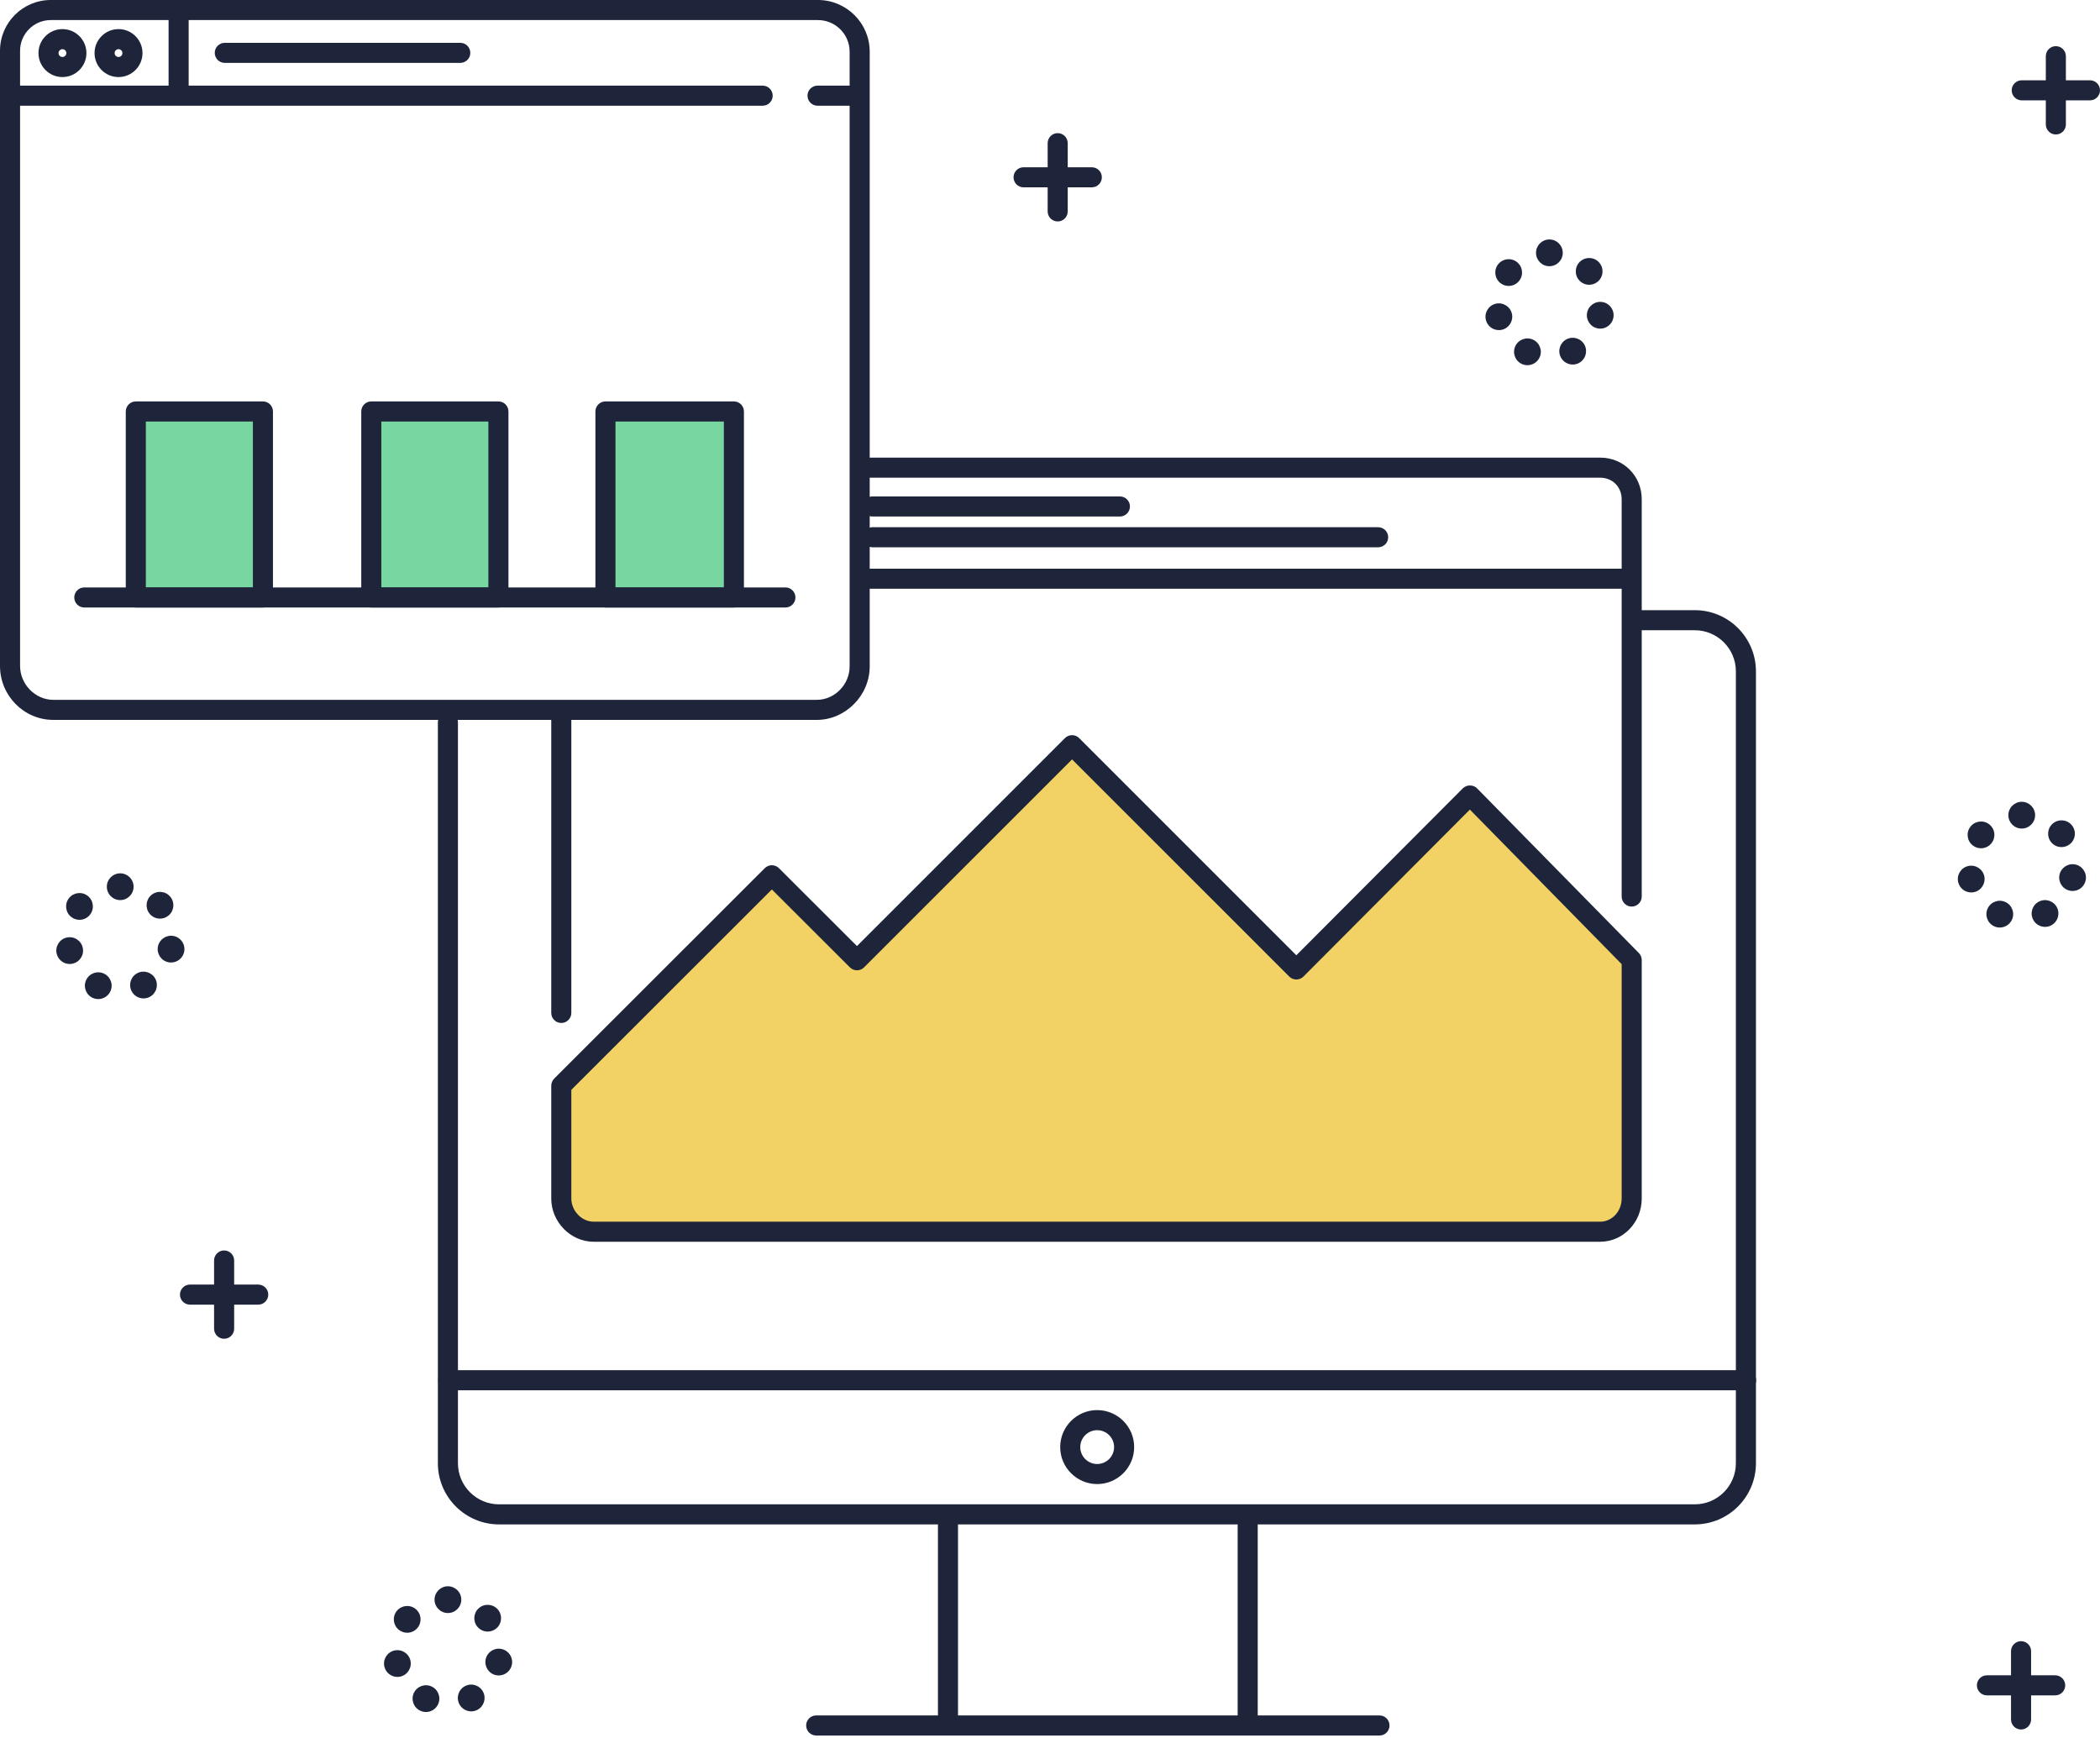 <svg width="522" height="432" viewBox="0 0 522 432" fill="none" xmlns="http://www.w3.org/2000/svg">
<g clip-path="url(#clip0_201_234)">
<path d="M322.227 240.976L266.461 185.228L212.974 238.684L191.775 217.56L139.352 269.859V297.918C139.352 302.328 143.15 306.329 147.56 306.329H397.778C402.188 306.329 405.421 302.331 405.421 297.918V238.628L365.29 197.687L322.22 240.976H322.227Z" fill="#F2D265"/>
<path d="M65.188 102.442H33.592V148.674H65.188V102.442Z" fill="#78D6A0"/>
<path d="M123.723 102.442H92.127V148.674H123.723V102.442Z" fill="#78D6A0"/>
<path d="M182.26 102.442H150.331V148.674H182.26V102.442Z" fill="#78D6A0"/>
<path d="M434.03 345.576H111.418C110.041 345.576 108.923 344.459 108.923 343.082C108.923 341.705 110.041 340.587 111.418 340.587H434.03C435.407 340.587 436.524 341.705 436.524 343.082C436.524 344.459 435.407 345.576 434.03 345.576Z" fill="#1E243A"/>
<path d="M235.64 430.225C234.263 430.225 233.146 429.107 233.146 427.73V377.507C233.146 376.13 234.263 375.012 235.64 375.012C237.017 375.012 238.134 376.13 238.134 377.507V427.73C238.134 429.107 237.017 430.225 235.64 430.225Z" fill="#1E243A"/>
<path d="M310.14 430.225C308.763 430.225 307.646 429.107 307.646 427.73V377.507C307.646 376.13 308.763 375.012 310.14 375.012C311.517 375.012 312.634 376.13 312.634 377.507V427.73C312.634 429.107 311.517 430.225 310.14 430.225Z" fill="#1E243A"/>
<path d="M342.9 431.389H202.88C201.503 431.389 200.385 430.271 200.385 428.894C200.385 427.517 201.503 426.4 202.88 426.4H342.9C344.277 426.4 345.394 427.517 345.394 428.894C345.394 430.271 344.277 431.389 342.9 431.389Z" fill="#1E243A"/>
<path d="M272.727 368.889C267.658 368.889 263.534 364.765 263.534 359.696C263.534 354.627 267.658 350.502 272.727 350.502C277.796 350.502 281.92 354.627 281.92 359.696C281.92 364.765 277.796 368.889 272.727 368.889ZM272.727 355.495C270.409 355.495 268.523 357.381 268.523 359.699C268.523 362.017 270.409 363.903 272.727 363.903C275.045 363.903 276.931 362.017 276.931 359.699C276.931 357.381 275.045 355.495 272.727 355.495Z" fill="#1E243A"/>
<path d="M421.275 378.914H124.046C115.665 378.914 108.843 372.095 108.843 363.71V179.51C108.843 178.133 109.961 177.016 111.338 177.016C112.715 177.016 113.832 178.133 113.832 179.51V363.71C113.832 369.341 118.415 373.925 124.046 373.925H421.275C426.906 373.925 431.489 369.341 431.489 363.71V166.871C431.489 161.24 426.906 156.657 421.275 156.657H406.332C404.955 156.657 403.837 155.539 403.837 154.163C403.837 152.786 404.955 151.668 406.332 151.668H421.275C429.656 151.668 436.478 158.486 436.478 166.871V363.71C436.478 372.092 429.66 378.914 421.275 378.914Z" fill="#1E243A"/>
<path d="M405.593 225.34C404.217 225.34 403.099 224.222 403.099 222.845V124.088C403.099 121.038 400.814 118.74 397.784 118.74H215.851C214.474 118.74 213.356 117.622 213.356 116.246C213.356 114.869 214.474 113.751 215.851 113.751H397.784C403.561 113.751 408.088 118.291 408.088 124.088V222.845C408.088 224.222 406.97 225.34 405.593 225.34Z" fill="#1E243A"/>
<path d="M139.521 254.276C138.144 254.276 137.027 253.159 137.027 251.782V177.611C137.027 176.234 138.144 175.116 139.521 175.116C140.898 175.116 142.016 176.234 142.016 177.611V251.782C142.016 253.159 140.898 254.276 139.521 254.276Z" fill="#1E243A"/>
<path d="M404.43 146.346H214.521C213.144 146.346 212.026 145.229 212.026 143.852C212.026 142.475 213.144 141.357 214.521 141.357H404.43C405.807 141.357 406.924 142.475 406.924 143.852C406.924 145.229 405.807 146.346 404.43 146.346Z" fill="#1E243A"/>
<path d="M397.784 308.657H147.563C141.853 308.657 137.027 303.738 137.027 297.918V269.889C137.027 269.227 137.29 268.565 137.759 268.096L190.098 215.797C191.073 214.823 192.649 214.823 193.624 215.797L213.017 235.162L264.718 183.465C265.693 182.49 267.272 182.49 268.247 183.465L322.233 237.447L363.617 195.951C364.086 195.482 364.721 195.239 365.383 195.239H365.393C366.058 195.239 366.697 195.488 367.163 195.961L407.373 236.888C407.832 237.353 408.088 237.969 408.088 238.624V297.914C408.088 303.835 403.465 308.654 397.784 308.654V308.657ZM142.016 270.893V297.918C142.016 300.981 144.61 303.668 147.563 303.668H397.781C400.711 303.668 403.096 301.087 403.096 297.918V239.648L365.367 201.236L323.999 242.738C323.53 243.207 322.898 243.47 322.236 243.47C321.574 243.47 320.939 243.211 320.474 242.742L266.484 188.76L214.783 240.453C213.809 241.428 212.232 241.428 211.258 240.453L191.861 221.089L142.016 270.897V270.893Z" fill="#1E243A"/>
<path d="M278.378 128.386H216.848C215.472 128.386 214.354 127.268 214.354 125.891C214.354 124.514 215.472 123.396 216.848 123.396H278.378C279.755 123.396 280.872 124.514 280.872 125.891C280.872 127.268 279.755 128.386 278.378 128.386Z" fill="#1E243A"/>
<path d="M342.567 136.035H216.848C215.472 136.035 214.354 134.918 214.354 133.541C214.354 132.164 215.472 131.046 216.848 131.046H342.567C343.944 131.046 345.062 132.164 345.062 133.541C345.062 134.918 343.944 136.035 342.567 136.035Z" fill="#1E243A"/>
<path d="M203.04 178.941H13.25C5.943 178.941 0 172.921 0 165.521V12.619C0 5.661 5.661 0 12.618 0H203.319C210.413 0 216.184 5.761 216.184 12.842V165.657C216.184 172.858 210.164 178.941 203.04 178.941ZM12.618 4.989C8.411 4.989 4.989 8.412 4.989 12.619V165.524C4.989 170.094 8.774 173.956 13.25 173.956H203.036C207.456 173.956 211.191 170.157 211.191 165.661V12.842C211.191 8.511 207.659 4.989 203.316 4.989H12.618Z" fill="#1E243A"/>
<path d="M189.576 26.276H3.991C2.614 26.276 1.497 25.158 1.497 23.781C1.497 22.404 2.614 21.287 3.991 21.287H189.576C190.953 21.287 192.071 22.404 192.071 23.781C192.071 25.158 190.953 26.276 189.576 26.276Z" fill="#1E243A"/>
<path d="M44.401 25.112C43.024 25.112 41.906 23.994 41.906 22.617V3.991C41.906 2.614 43.024 1.497 44.401 1.497C45.778 1.497 46.895 2.614 46.895 3.991V22.617C46.895 23.994 45.778 25.112 44.401 25.112Z" fill="#1E243A"/>
<path d="M15.522 19.155C12.236 19.155 9.562 16.48 9.562 13.194C9.562 9.908 12.236 7.234 15.522 7.234C18.808 7.234 21.482 9.908 21.482 13.194C21.482 16.48 18.808 19.155 15.522 19.155ZM15.522 12.223C14.987 12.223 14.551 12.659 14.551 13.194C14.551 13.73 14.987 14.166 15.522 14.166C16.058 14.166 16.493 13.73 16.493 13.194C16.493 12.659 16.058 12.223 15.522 12.223Z" fill="#1E243A"/>
<path d="M29.461 19.155C26.175 19.155 23.501 16.48 23.501 13.194C23.501 9.908 26.175 7.234 29.461 7.234C32.747 7.234 35.421 9.908 35.421 13.194C35.421 16.48 32.747 19.155 29.461 19.155ZM29.461 12.223C28.925 12.223 28.49 12.659 28.49 13.194C28.49 13.73 28.925 14.166 29.461 14.166C29.997 14.166 30.432 13.73 30.432 13.194C30.432 12.659 29.997 12.223 29.461 12.223Z" fill="#1E243A"/>
<path d="M114.411 15.632H55.875C54.498 15.632 53.381 14.515 53.381 13.138C53.381 11.761 54.498 10.643 55.875 10.643H114.411C115.788 10.643 116.906 11.761 116.906 13.138C116.906 14.515 115.788 15.632 114.411 15.632Z" fill="#1E243A"/>
<path d="M212.193 26.276H203.213C201.836 26.276 200.718 25.158 200.718 23.781C200.718 22.404 201.836 21.287 203.213 21.287H212.193C213.57 21.287 214.687 22.404 214.687 23.781C214.687 25.158 213.57 26.276 212.193 26.276Z" fill="#1E243A"/>
<path d="M195.231 151.003H20.953C19.576 151.003 18.459 149.885 18.459 148.508C18.459 147.131 19.576 146.014 20.953 146.014H195.231C196.607 146.014 197.725 147.131 197.725 148.508C197.725 149.885 196.607 151.003 195.231 151.003Z" fill="#1E243A"/>
<path d="M67.849 148.508C67.849 149.885 66.731 151.003 65.354 151.003H33.758C32.381 151.003 31.264 149.885 31.264 148.508V102.276C31.264 100.899 32.381 99.781 33.758 99.781H65.354C66.731 99.781 67.849 100.899 67.849 102.276V148.508ZM36.252 146.014H62.86V104.771H36.252V146.014Z" fill="#1E243A"/>
<path d="M126.384 148.508C126.384 149.885 125.267 151.003 123.89 151.003H92.294C90.917 151.003 89.799 149.885 89.799 148.508V102.276C89.799 100.899 90.917 99.781 92.294 99.781H123.89C125.267 99.781 126.384 100.899 126.384 102.276V148.508ZM94.788 146.014H121.395V104.771H94.788V146.014Z" fill="#1E243A"/>
<path d="M184.92 148.508C184.92 149.885 183.802 151.003 182.426 151.003H150.497C149.12 151.003 148.002 149.885 148.002 148.508V102.276C148.002 100.899 149.12 99.781 150.497 99.781H182.426C183.802 99.781 184.92 100.899 184.92 102.276V148.508ZM152.991 146.014H179.931V104.771H152.991V146.014Z" fill="#1E243A"/>
<path d="M23.018 248.024C21.352 247.245 20.634 245.266 21.412 243.6C22.19 241.937 24.169 241.218 25.832 241.997C27.498 242.772 28.217 244.754 27.438 246.417C26.873 247.628 25.676 248.336 24.422 248.336C23.953 248.336 23.474 248.236 23.018 248.024ZM32.7 246.341C31.875 244.701 32.537 242.699 34.177 241.874C35.82 241.049 37.819 241.711 38.643 243.35C39.468 244.99 38.806 246.992 37.167 247.817C36.688 248.057 36.179 248.173 35.673 248.173C34.459 248.173 33.285 247.501 32.7 246.341ZM14.085 237.051C13.663 235.265 14.77 233.472 16.556 233.05C18.345 232.627 20.138 233.735 20.557 235.524C20.98 237.31 19.875 239.103 18.086 239.525C17.83 239.585 17.574 239.615 17.318 239.615C15.811 239.615 14.447 238.581 14.085 237.051ZM41.853 239.18C40.05 238.81 38.893 237.051 39.262 235.252C39.631 233.452 41.391 232.295 43.19 232.664C44.989 233.033 46.147 234.793 45.778 236.592C45.455 238.165 44.071 239.246 42.525 239.246C42.302 239.246 42.076 239.226 41.853 239.18ZM17.694 227.914C16.253 226.773 16.011 224.685 17.151 223.241C18.292 221.801 20.384 221.558 21.824 222.699C23.264 223.84 23.507 225.932 22.366 227.372C21.708 228.2 20.737 228.633 19.756 228.633C19.034 228.633 18.305 228.4 17.694 227.914ZM37.22 227.156C36.039 225.749 36.219 223.65 37.626 222.47C39.032 221.289 41.131 221.472 42.312 222.879C43.493 224.286 43.313 226.381 41.906 227.562C41.281 228.087 40.523 228.343 39.768 228.343C38.82 228.343 37.878 227.938 37.22 227.156ZM26.554 220.407C26.554 218.571 28.044 217.081 29.88 217.081C31.719 217.081 33.206 218.571 33.206 220.407C33.206 222.243 31.719 223.733 29.88 223.733C28.044 223.733 26.554 222.243 26.554 220.407Z" fill="#1E243A"/>
<path d="M378.271 90.462C376.605 89.684 375.887 87.705 376.665 86.042C377.443 84.375 379.422 83.657 381.085 84.435C382.751 85.213 383.47 87.192 382.691 88.856C382.126 90.066 380.929 90.775 379.678 90.775C379.206 90.775 378.727 90.675 378.271 90.462ZM387.953 88.779C387.128 87.139 387.79 85.14 389.433 84.316C391.076 83.487 393.075 84.149 393.9 85.789C394.724 87.432 394.066 89.431 392.423 90.256C391.944 90.499 391.435 90.612 390.933 90.612C389.716 90.612 388.542 89.943 387.956 88.779H387.953ZM369.338 79.493C368.915 77.703 370.023 75.911 371.809 75.488C373.598 75.069 375.391 76.177 375.813 77.963C376.232 79.752 375.128 81.541 373.339 81.964C373.083 82.024 372.827 82.054 372.574 82.054C371.064 82.054 369.7 81.023 369.338 79.493ZM397.106 81.618C395.307 81.249 394.146 79.489 394.515 77.693C394.884 75.894 396.644 74.733 398.443 75.102C400.242 75.472 401.4 77.231 401.03 79.03C400.708 80.604 399.324 81.688 397.778 81.688C397.555 81.688 397.332 81.665 397.106 81.618ZM372.946 70.353C371.506 69.215 371.264 67.123 372.404 65.683C373.545 64.243 375.637 64 377.077 65.141C378.517 66.278 378.76 68.37 377.619 69.811C376.961 70.642 375.99 71.075 375.009 71.075C374.287 71.075 373.558 70.838 372.946 70.353ZM392.473 69.594C391.292 68.188 391.475 66.089 392.879 64.911C394.285 63.727 396.384 63.91 397.565 65.317C398.745 66.724 398.566 68.823 397.159 70.004C396.534 70.526 395.775 70.782 395.02 70.782C394.073 70.782 393.131 70.379 392.473 69.594ZM381.81 62.846C381.81 61.01 383.297 59.52 385.133 59.52C386.972 59.52 388.458 61.01 388.458 62.846C388.458 64.682 386.972 66.172 385.133 66.172C383.297 66.172 381.81 64.682 381.81 62.846Z" fill="#1E243A"/>
<path d="M495.682 230.239C494.016 229.461 493.298 227.482 494.076 225.819C494.854 224.152 496.833 223.434 498.496 224.212C500.162 224.991 500.881 226.97 500.103 228.633C499.537 229.843 498.34 230.552 497.086 230.552C496.614 230.552 496.138 230.452 495.682 230.239ZM505.364 228.556C504.539 226.916 505.201 224.917 506.841 224.093C508.484 223.268 510.483 223.926 511.307 225.566C512.132 227.209 511.474 229.208 509.831 230.033C509.352 230.276 508.84 230.389 508.337 230.389C507.12 230.389 505.949 229.72 505.364 228.556ZM486.749 219.27C486.327 217.48 487.434 215.688 489.22 215.269C491.009 214.846 492.799 215.954 493.225 217.74C493.644 219.529 492.539 221.319 490.75 221.741C490.494 221.801 490.235 221.831 489.982 221.831C488.475 221.831 487.112 220.8 486.749 219.27ZM514.514 221.395C512.714 221.026 511.557 219.266 511.926 217.47C512.295 215.671 514.055 214.51 515.854 214.879C517.653 215.249 518.811 217.008 518.442 218.807C518.119 220.381 516.735 221.465 515.189 221.465C514.966 221.465 514.74 221.442 514.514 221.395ZM490.358 210.13C488.918 208.992 488.675 206.9 489.815 205.46C490.956 204.02 493.045 203.777 494.488 204.915C495.929 206.055 496.171 208.147 495.031 209.588C494.372 210.419 493.401 210.852 492.42 210.852C491.698 210.852 490.97 210.615 490.358 210.13ZM509.884 209.371C508.7 207.965 508.883 205.866 510.29 204.685C511.697 203.504 513.795 203.687 514.976 205.094C516.157 206.501 515.974 208.6 514.57 209.781C513.945 210.303 513.187 210.559 512.432 210.559C511.484 210.559 510.542 210.156 509.884 209.371ZM499.221 202.623C499.221 200.787 500.708 199.297 502.544 199.297C504.383 199.297 505.87 200.787 505.87 202.623C505.87 204.462 504.383 205.949 502.544 205.949C500.708 205.949 499.221 204.462 499.221 202.623Z" fill="#1E243A"/>
<path d="M104.476 425.232C102.81 424.457 102.092 422.478 102.87 420.812C103.648 419.149 105.627 418.43 107.29 419.209C108.956 419.984 109.675 421.963 108.896 423.629C108.331 424.836 107.134 425.548 105.88 425.548C105.411 425.548 104.932 425.445 104.476 425.232ZM114.158 423.552C113.333 421.909 113.995 419.91 115.635 419.086C117.278 418.261 119.277 418.923 120.101 420.562C120.926 422.202 120.264 424.201 118.625 425.029C118.146 425.269 117.637 425.385 117.131 425.385C115.917 425.385 114.743 424.713 114.158 423.552ZM95.543 414.263C95.121 412.477 96.228 410.684 98.014 410.262C99.803 409.839 101.593 410.947 102.015 412.733C102.438 414.522 101.33 416.315 99.544 416.737C99.288 416.797 99.028 416.824 98.776 416.824C97.269 416.824 95.906 415.793 95.543 414.263ZM123.308 416.392C121.508 416.022 120.351 414.263 120.72 412.463C121.089 410.664 122.849 409.503 124.648 409.876C126.447 410.245 127.605 412.001 127.235 413.801C126.913 415.374 125.526 416.458 123.983 416.458C123.76 416.458 123.534 416.438 123.308 416.392ZM99.152 405.126C97.712 403.985 97.469 401.893 98.609 400.453C99.75 399.013 101.842 398.77 103.282 399.911C104.719 401.052 104.962 403.144 103.824 404.584C103.166 405.412 102.195 405.845 101.214 405.845C100.492 405.845 99.763 405.608 99.152 405.126ZM118.678 404.368C117.494 402.961 117.677 400.862 119.084 399.681C120.491 398.501 122.589 398.684 123.77 400.091C124.951 401.494 124.771 403.593 123.364 404.774C122.739 405.299 121.981 405.555 121.226 405.555C120.278 405.555 119.336 405.149 118.678 404.368ZM108.012 397.619C108.012 395.78 109.502 394.293 111.338 394.293C113.177 394.293 114.664 395.78 114.664 397.619C114.664 399.455 113.177 400.945 111.338 400.945C109.502 400.945 108.012 399.455 108.012 397.619Z" fill="#1E243A"/>
<path d="M55.709 332.771C54.332 332.771 53.214 331.654 53.214 330.277V313.314C53.214 311.937 54.332 310.819 55.709 310.819C57.086 310.819 58.203 311.937 58.203 313.314V330.277C58.203 331.654 57.086 332.771 55.709 332.771Z" fill="#1E243A"/>
<path d="M64.19 324.29H47.228C45.851 324.29 44.733 323.172 44.733 321.795C44.733 320.418 45.851 319.301 47.228 319.301H64.19C65.567 319.301 66.684 320.418 66.684 321.795C66.684 323.172 65.567 324.29 64.19 324.29Z" fill="#1E243A"/>
<path d="M511.025 33.427C509.648 33.427 508.53 32.309 508.53 30.932V13.969C508.53 12.592 509.648 11.475 511.025 11.475C512.402 11.475 513.519 12.592 513.519 13.969V30.932C513.519 32.309 512.402 33.427 511.025 33.427Z" fill="#1E243A"/>
<path d="M519.506 24.945H502.544C501.167 24.945 500.049 23.828 500.049 22.451C500.049 21.074 501.167 19.956 502.544 19.956H519.506C520.883 19.956 522 21.074 522 22.451C522 23.828 520.883 24.945 519.506 24.945Z" fill="#1E243A"/>
<path d="M502.377 429.892C501 429.892 499.883 428.774 499.883 427.397V410.434C499.883 409.057 501 407.94 502.377 407.94C503.754 407.94 504.872 409.057 504.872 410.434V427.397C504.872 428.774 503.754 429.892 502.377 429.892Z" fill="#1E243A"/>
<path d="M510.858 421.41H493.896C492.519 421.41 491.402 420.293 491.402 418.916C491.402 417.539 492.519 416.421 493.896 416.421H510.858C512.235 416.421 513.353 417.539 513.353 418.916C513.353 420.293 512.235 421.41 510.858 421.41Z" fill="#1E243A"/>
<path d="M262.912 55.046C261.535 55.046 260.418 53.929 260.418 52.552V35.589C260.418 34.212 261.535 33.094 262.912 33.094C264.289 33.094 265.407 34.212 265.407 35.589V52.552C265.407 53.929 264.289 55.046 262.912 55.046Z" fill="#1E243A"/>
<path d="M271.394 46.565H254.431C253.055 46.565 251.937 45.447 251.937 44.07C251.937 42.693 253.055 41.576 254.431 41.576H271.394C272.77 41.576 273.888 42.693 273.888 44.07C273.888 45.447 272.77 46.565 271.394 46.565Z" fill="#1E243A"/>
</g>
<defs>
<clipPath id="clip0_201_234">
<rect width="522" height="431.389" fill="white"/>
</clipPath>
</defs>
</svg>
